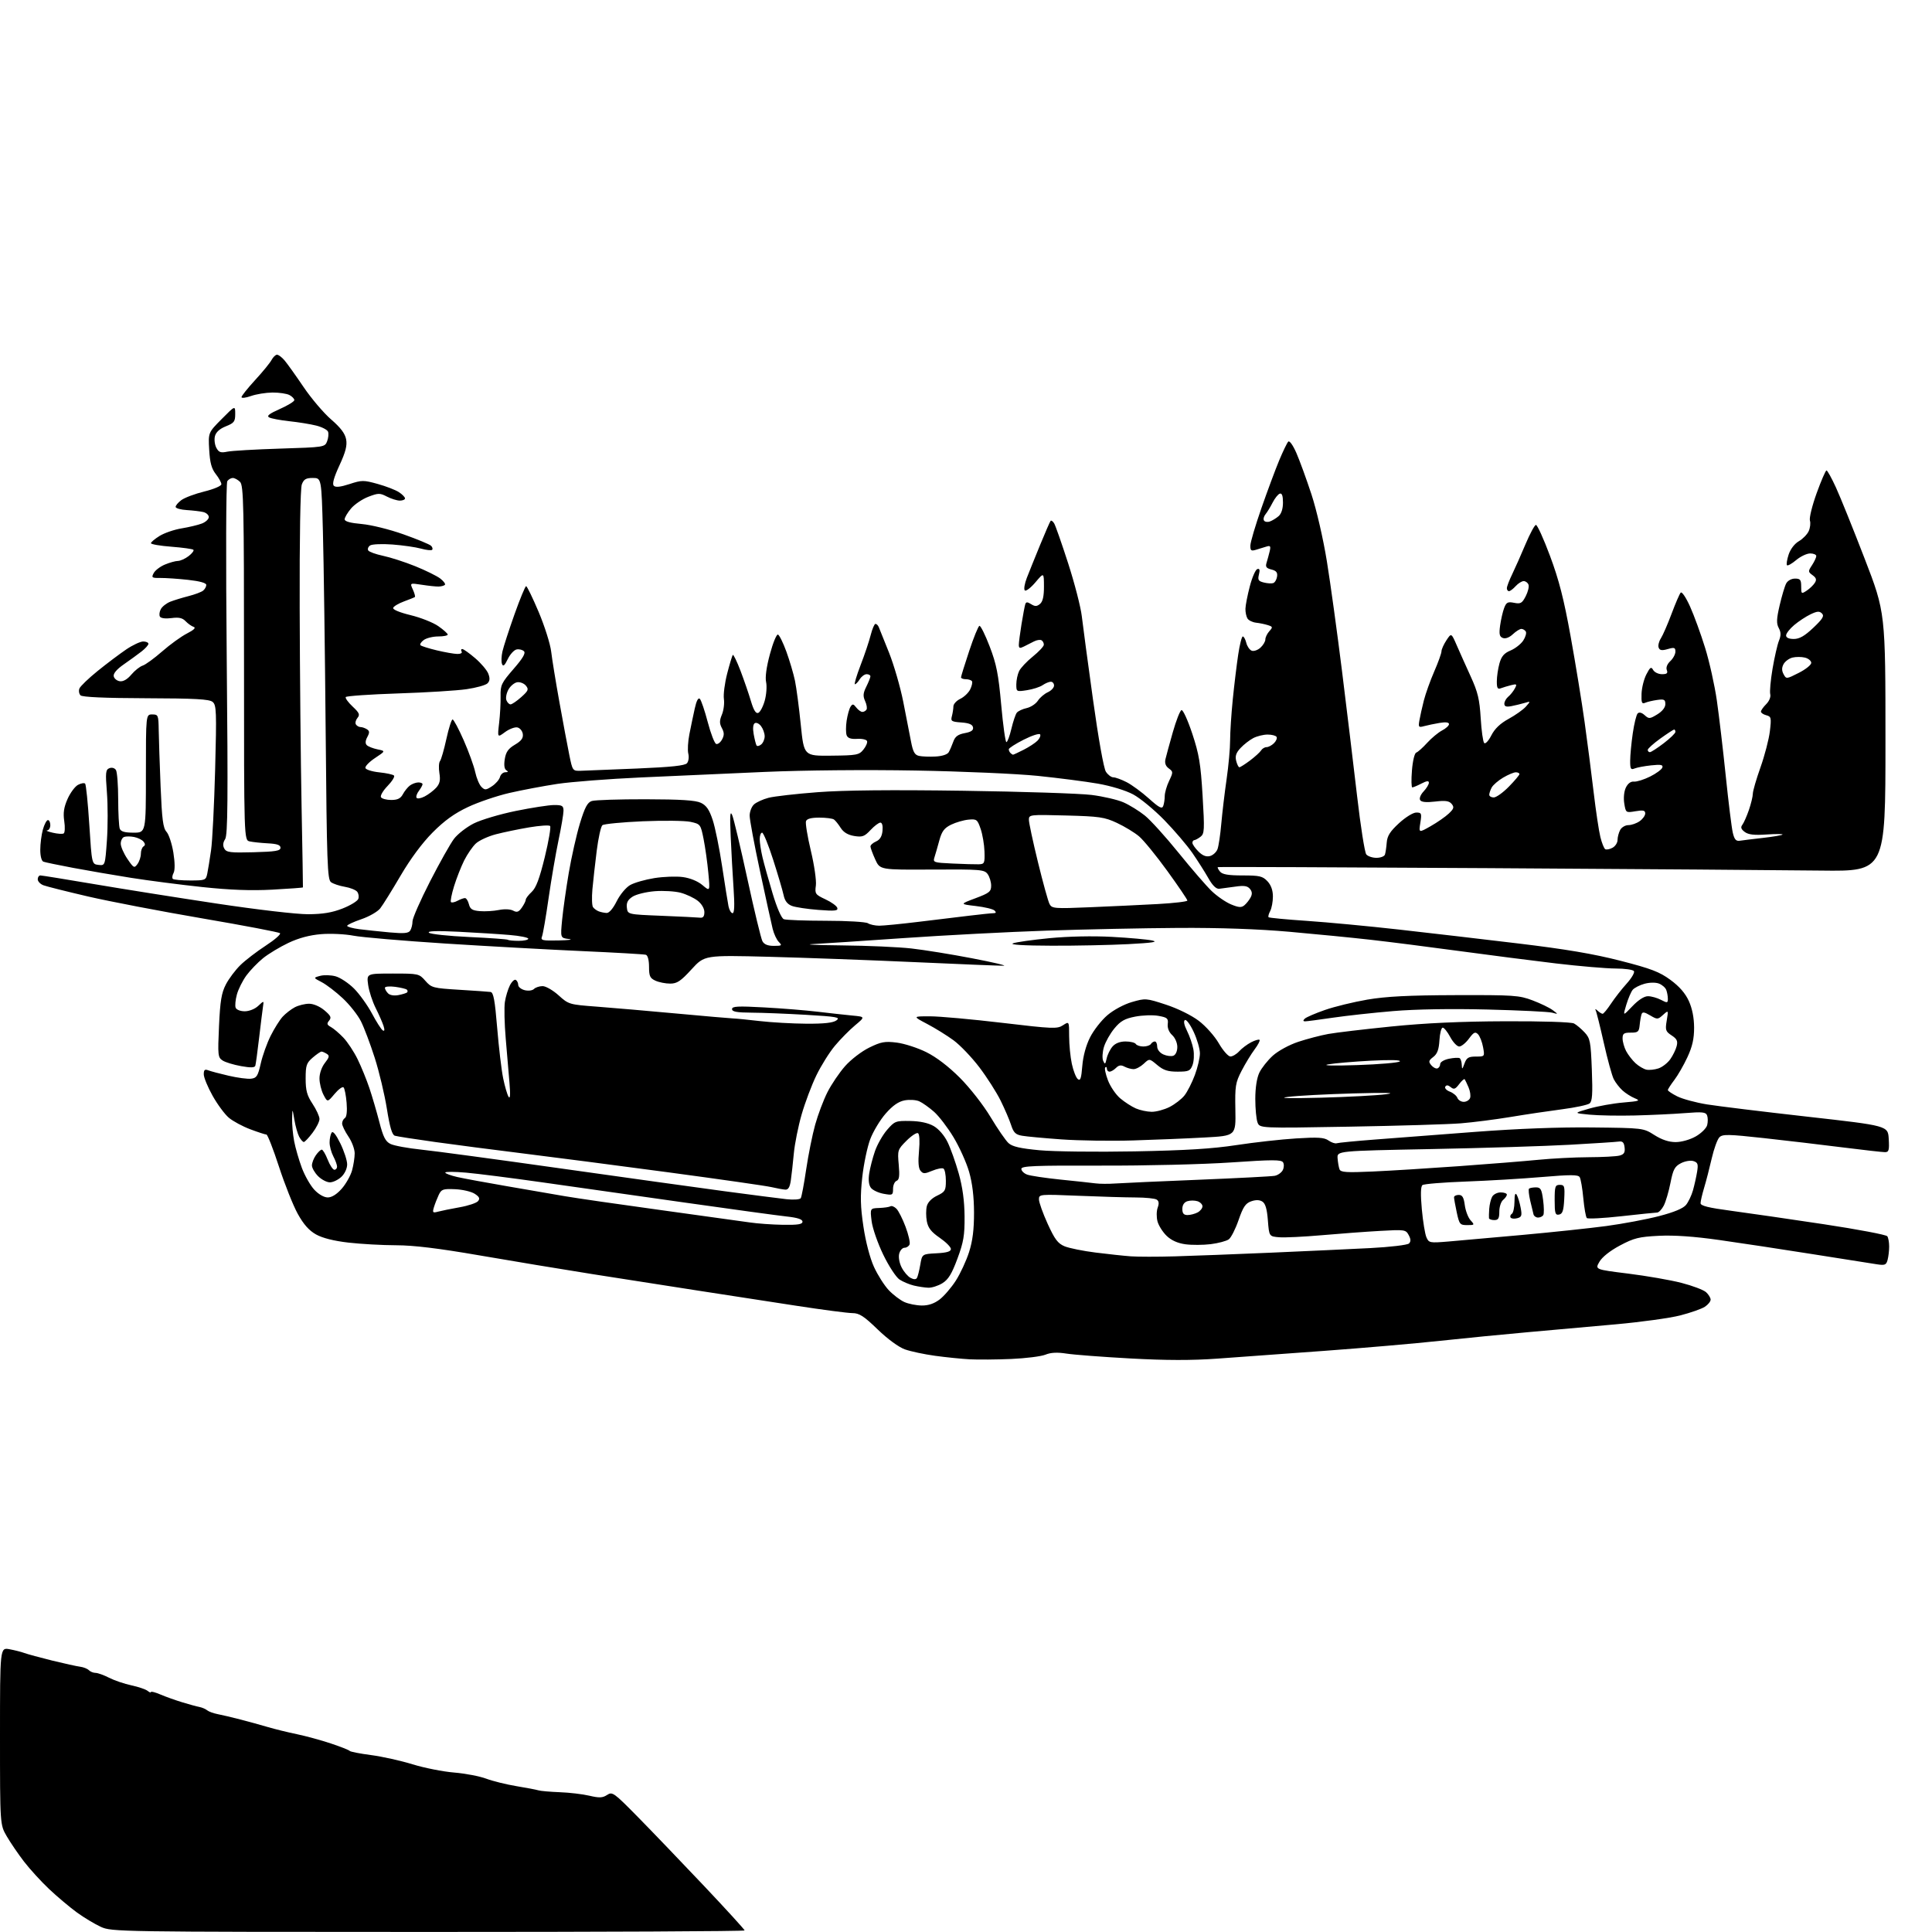 <?xml version="1.0" encoding="UTF-8" standalone="no"?>
<svg 
  version="1.1" 
  xmlns="http://www.w3.org/2000/svg" 
  xmlns:xlink="http://www.w3.org/1999/xlink" 
  xmlns:svg="http://www.w3.org/2000/svg"
  xmlns:rdf="http://www.w3.org/1999/02/22-rdf-syntax-ns#"
  xmlns:cc="http://creativecommons.org/ns#"
  xmlns:dc="http://purl.org/dc/elements/1.1/"
  viewBox="0 0 768 768"
  width="768"
  height="768"
>
<style>svg {background-color: white; }</style>"
<path stroke="none" fill="black" fill-rule="evenodd" d="M170.25,767.98C46.96,767.96 44.41,767.92 40.12,765.97C37.72,764.88 33.44,762.31 30.62,760.27C27.81,758.22 22.86,754.07 19.63,751.03C16.40,747.99 11.86,743.02 9.54,740.00C7.22,736.98 4.13,732.44 2.66,729.91C0.00,725.32 0.00,725.32 0.00,690.12C0.00,654.91 0.00,654.91 3.75,655.59C5.81,655.97 8.50,656.65 9.73,657.11C10.96,657.56 15.91,658.91 20.73,660.10C25.55,661.28 30.57,662.39 31.88,662.55C33.18,662.72 34.73,663.33 35.33,663.93C35.92,664.52 37.11,665.00 37.99,665.00C38.86,665.00 41.29,665.87 43.37,666.94C45.46,668.00 49.46,669.36 52.27,669.96C55.07,670.56 57.96,671.55 58.68,672.15C59.41,672.75 60.00,672.96 60.00,672.61C60.00,672.26 61.69,672.70 63.75,673.58C65.81,674.46 69.72,675.86 72.43,676.68C75.14,677.51 78.22,678.35 79.28,678.55C80.34,678.76 81.72,679.35 82.35,679.87C82.98,680.39 84.85,681.07 86.50,681.39C88.15,681.70 92.20,682.66 95.50,683.51C98.80,684.36 103.75,685.73 106.50,686.54C109.25,687.35 114.44,688.63 118.04,689.37C121.64,690.12 127.71,691.78 131.54,693.06C135.37,694.34 138.72,695.66 139.00,696.01C139.28,696.35 143.10,697.10 147.50,697.67C151.90,698.25 159.32,699.89 164.00,701.34C168.68,702.78 176.10,704.25 180.50,704.61C184.90,704.97 190.65,706.07 193.28,707.05C195.90,708.03 201.30,709.36 205.28,710.02C209.25,710.67 213.18,711.42 214.00,711.68C214.82,711.95 218.65,712.28 222.50,712.43C226.35,712.57 231.67,713.20 234.31,713.83C238.24,714.75 239.53,714.70 241.33,713.52C243.42,712.15 243.99,712.55 253.57,722.29C259.10,727.91 270.90,740.21 279.81,749.63C288.71,759.05 296.00,767.04 296.00,767.38C296.00,767.72 239.41,767.99 170.25,767.98zM402.00,540.21C396.23,540.46 388.80,540.52 385.50,540.35C382.20,540.17 375.99,539.54 371.70,538.95C367.41,538.36 362.03,537.22 359.75,536.41C357.28,535.54 352.91,532.35 348.90,528.48C343.39,523.15 341.60,522.00 338.85,521.98C337.01,521.98 326.95,520.66 316.50,519.05C306.05,517.45 288.50,514.75 277.50,513.04C266.50,511.34 247.60,508.39 235.50,506.48C223.40,504.56 203.15,501.21 190.50,499.02C174.34,496.23 164.52,495.03 157.50,495.01C152.00,495.00 143.47,494.52 138.55,493.96C132.74,493.29 128.22,492.16 125.64,490.72C122.84,489.15 120.69,486.73 118.35,482.50C116.53,479.20 113.17,470.76 110.89,463.75C108.61,456.74 106.36,451.00 105.91,451.00C105.45,451.00 102.58,450.07 99.52,448.92C96.47,447.78 92.63,445.71 90.98,444.33C89.34,442.95 86.42,439.00 84.50,435.56C82.57,432.12 81.00,428.29 81.00,427.05C81.00,425.30 81.40,424.94 82.75,425.46C83.71,425.83 87.37,426.81 90.89,427.62C94.40,428.44 98.41,428.97 99.81,428.80C102.02,428.54 102.52,427.75 103.65,422.77C104.36,419.62 106.13,414.67 107.58,411.77C109.03,408.87 111.18,405.44 112.36,404.15C113.54,402.87 115.72,401.18 117.20,400.40C118.69,399.63 121.24,399.00 122.87,399.00C124.62,399.00 127.13,400.08 128.95,401.61C131.51,403.77 131.84,404.49 130.83,405.71C129.82,406.92 129.96,407.39 131.55,408.26C132.62,408.85 134.85,410.75 136.50,412.48C138.15,414.21 140.70,418.07 142.16,421.06C143.62,424.05 145.72,429.20 146.83,432.50C147.94,435.80 149.72,441.88 150.79,446.00C152.33,451.99 153.22,453.75 155.23,454.74C156.62,455.43 162.15,456.44 167.52,457.00C172.90,457.56 197.82,460.92 222.90,464.47C247.98,468.01 277.27,472.09 288.00,473.53C298.73,474.96 309.80,476.39 312.61,476.70C315.46,477.01 317.99,476.83 318.32,476.29C318.65,475.76 319.62,470.61 320.47,464.84C321.33,459.07 322.93,451.09 324.04,447.10C325.15,443.11 327.34,437.29 328.92,434.17C330.50,431.05 333.65,426.39 335.93,423.81C338.24,421.19 342.49,417.93 345.53,416.44C350.25,414.13 351.74,413.86 356.48,414.45C359.49,414.83 364.78,416.54 368.23,418.25C372.20,420.22 377.09,423.95 381.56,428.43C385.55,432.42 390.87,439.23 393.76,444.04C396.58,448.74 399.80,453.42 400.93,454.43C402.44,455.80 405.62,456.53 413.23,457.24C418.88,457.77 435.88,457.97 451.00,457.69C471.25,457.31 481.93,456.66 491.50,455.19C498.65,454.10 509.33,452.90 515.24,452.54C523.93,452.00 526.38,452.15 528.10,453.36C529.27,454.18 530.74,454.67 531.36,454.46C531.99,454.25 538.80,453.58 546.50,452.99C554.20,452.40 572.20,451.02 586.50,449.93C603.09,448.67 619.87,448.03 632.87,448.18C653.24,448.40 653.24,448.40 657.65,451.20C660.60,453.07 663.40,454.00 666.09,454.00C668.41,454.00 671.78,453.05 674.08,451.75C676.26,450.51 678.31,448.49 678.63,447.25C678.95,446.02 678.94,444.29 678.60,443.41C678.09,442.06 676.76,441.92 669.75,442.48C665.21,442.84 656.24,443.26 649.82,443.42C643.39,443.58 635.29,443.43 631.82,443.09C625.50,442.48 625.50,442.48 631.78,440.68C635.24,439.69 641.31,438.60 645.28,438.27C651.74,437.72 652.22,437.54 649.84,436.57C648.38,435.97 646.19,434.58 644.99,433.49C643.78,432.40 642.21,430.38 641.50,429.00C640.79,427.63 639.00,421.11 637.53,414.53C636.05,407.94 634.59,402.09 634.27,401.53C633.96,400.96 634.31,401.06 635.05,401.75C635.79,402.44 636.70,403.00 637.07,403.00C637.43,403.00 638.94,401.18 640.41,398.95C641.89,396.73 644.68,393.14 646.63,390.99C648.57,388.84 649.88,386.61 649.52,386.04C649.17,385.47 645.87,385.00 642.19,385.00C638.51,384.99 627.85,384.08 618.50,382.98C609.15,381.87 591.83,379.64 580.00,378.04C568.17,376.43 552.42,374.43 545.00,373.59C537.58,372.75 522.95,371.31 512.50,370.39C500.11,369.30 484.81,368.77 468.50,368.86C454.75,368.94 431.12,369.43 416.00,369.94C400.88,370.45 375.23,371.79 359.00,372.92C342.77,374.05 326.57,375.12 323.00,375.29C319.43,375.47 324.73,375.70 334.79,375.81C344.85,375.91 357.22,376.46 362.29,377.03C367.36,377.60 378.25,379.36 386.50,380.95C394.75,382.53 400.38,383.86 399.00,383.89C397.62,383.93 381.88,383.29 364.00,382.48C346.12,381.67 319.93,380.71 305.78,380.34C280.06,379.68 280.06,379.68 274.88,385.34C270.59,390.03 269.14,391.00 266.40,391.00C264.58,391.00 261.95,390.48 260.55,389.84C258.38,388.85 258.00,388.02 258.00,384.31C258.00,381.69 257.50,379.78 256.75,379.54C256.06,379.32 244.70,378.67 231.50,378.08C218.30,377.49 193.78,376.14 177.00,375.07C160.22,373.99 143.80,372.59 140.50,371.95C137.20,371.31 131.42,371.03 127.66,371.34C123.09,371.71 118.77,372.87 114.66,374.81C111.27,376.42 106.74,379.15 104.59,380.88C102.45,382.61 99.46,385.71 97.95,387.76C96.45,389.82 94.74,393.22 94.17,395.32C93.59,397.43 93.37,399.79 93.67,400.57C93.98,401.38 95.55,402.00 97.29,402.00C99.06,402.00 101.34,401.09 102.64,399.86C104.92,397.73 104.92,397.73 104.55,400.11C104.35,401.43 103.66,407.00 103.01,412.50C102.37,418.00 101.69,423.01 101.50,423.63C101.25,424.44 99.65,424.49 95.83,423.80C92.90,423.28 89.60,422.28 88.50,421.57C86.62,420.36 86.53,419.52 87.06,407.89C87.52,397.85 88.04,394.71 89.80,391.31C91.00,389.00 93.61,385.54 95.59,383.61C97.57,381.68 102.10,378.21 105.65,375.90C109.20,373.59 111.74,371.37 111.30,370.96C110.86,370.55 97.00,367.91 80.50,365.09C64.00,362.27 43.54,358.34 35.02,356.37C26.51,354.39 18.53,352.39 17.27,351.91C16.02,351.44 15.00,350.36 15.00,349.52C15.00,348.69 15.47,348.00 16.05,348.00C16.63,348.00 26.19,349.55 37.30,351.43C48.41,353.32 70.32,356.80 86.00,359.16C102.21,361.60 117.95,363.44 122.50,363.42C128.33,363.39 132.03,362.77 136.16,361.15C139.27,359.93 142.09,358.21 142.42,357.34C142.76,356.46 142.55,355.16 141.96,354.45C141.37,353.74 139.15,352.86 137.03,352.51C134.92,352.15 132.46,351.33 131.58,350.68C130.14,349.63 129.92,343.20 129.46,291.00C129.18,258.82 128.68,222.94 128.36,211.25C127.78,190.00 127.78,190.00 124.36,190.00C121.62,190.00 120.76,190.50 119.98,192.57C119.39,194.12 119.05,213.57 119.13,241.82C119.20,267.49 119.54,302.90 119.88,320.50C120.22,338.10 120.46,352.61 120.42,352.75C120.37,352.89 114.90,353.29 108.27,353.65C99.78,354.10 91.49,353.80 80.35,352.61C71.63,351.68 58.88,350.03 52.00,348.94C45.12,347.85 34.78,346.06 29.00,344.98C23.22,343.89 17.94,342.79 17.25,342.53C16.52,342.26 16.00,340.29 16.01,337.78C16.01,335.43 16.48,331.81 17.05,329.75C17.63,327.69 18.52,326.00 19.05,326.00C19.57,326.00 20.00,326.90 20.00,328.00C20.00,329.10 19.44,330.05 18.75,330.10C18.06,330.16 19.06,330.57 20.98,331.02C22.89,331.47 24.84,331.60 25.32,331.30C25.80,331.01 25.90,328.80 25.54,326.41C25.05,323.16 25.39,320.92 26.85,317.61C27.93,315.17 29.79,312.65 30.99,312.00C32.19,311.36 33.47,311.13 33.84,311.50C34.20,311.86 34.95,319.21 35.50,327.83C36.50,343.50 36.50,343.50 39.14,343.81C41.78,344.11 41.78,344.11 42.50,334.07C42.89,328.54 42.89,319.97 42.50,315.02C41.87,307.06 41.99,305.94 43.50,305.36C44.49,304.98 45.57,305.29 46.09,306.10C46.57,306.87 46.98,312.08 46.98,317.67C46.99,323.26 47.27,328.55 47.61,329.42C48.05,330.56 49.57,331.00 53.11,331.00C58.00,331.00 58.00,331.00 58.00,307.50C58.00,284.00 58.00,284.00 60.50,284.00C62.89,284.00 63.00,284.27 63.09,290.25C63.14,293.69 63.48,303.77 63.84,312.65C64.38,325.76 64.82,329.14 66.19,330.66C67.12,331.68 68.34,335.39 68.91,338.89C69.55,342.87 69.58,345.91 69.00,347.00C68.49,347.95 68.35,349.02 68.70,349.37C69.05,349.72 72.15,350.00 75.59,350.00C81.61,350.00 81.86,349.90 82.40,347.25C82.71,345.74 83.39,341.57 83.90,338.00C84.42,334.43 85.14,320.00 85.52,305.95C86.13,282.80 86.04,280.27 84.52,279.02C83.21,277.93 77.62,277.62 57.97,277.56C41.69,277.51 32.71,277.11 32.01,276.41C31.42,275.82 31.22,274.60 31.56,273.71C31.90,272.81 35.18,269.66 38.84,266.70C42.50,263.74 47.61,259.90 50.18,258.16C52.75,256.42 55.79,255.00 56.93,255.00C58.07,255.00 59.00,255.42 59.00,255.92C59.00,256.43 57.76,257.81 56.25,258.98C54.74,260.16 51.56,262.46 49.19,264.11C46.45,266.01 44.99,267.72 45.20,268.80C45.37,269.74 46.47,270.64 47.63,270.80C48.98,271.00 50.62,270.05 52.20,268.17C53.56,266.56 55.59,264.95 56.71,264.59C57.83,264.24 61.32,261.70 64.46,258.95C67.60,256.20 72.04,252.99 74.33,251.82C77.07,250.42 77.98,249.52 77.00,249.21C76.17,248.94 74.73,247.93 73.79,246.95C72.52,245.62 71.11,245.31 68.17,245.70C65.86,246.01 63.98,245.78 63.58,245.13C63.21,244.53 63.36,243.19 63.92,242.16C64.47,241.12 66.18,239.78 67.71,239.18C69.25,238.58 72.53,237.58 75.00,236.95C77.47,236.32 80.06,235.34 80.75,234.78C81.44,234.22 82.00,233.20 82.00,232.52C82.00,231.73 79.40,231.01 74.75,230.50C70.76,230.06 65.82,229.73 63.77,229.75C60.35,229.79 60.13,229.63 61.10,227.81C61.68,226.72 63.69,225.19 65.55,224.42C67.41,223.64 69.74,222.99 70.72,222.98C71.70,222.97 73.62,222.10 74.99,221.05C76.35,220.00 77.21,218.87 76.88,218.55C76.56,218.22 72.63,217.68 68.15,217.33C63.67,216.99 60.00,216.36 60.00,215.93C60.00,215.51 61.55,214.21 63.44,213.04C65.33,211.87 69.26,210.52 72.19,210.04C75.11,209.56 78.74,208.69 80.25,208.11C81.76,207.53 83.00,206.37 83.00,205.54C83.00,204.72 81.99,203.81 80.75,203.53C79.51,203.25 76.58,202.91 74.23,202.76C71.89,202.62 69.90,202.07 69.82,201.54C69.75,201.01 70.77,199.78 72.09,198.80C73.42,197.82 77.54,196.28 81.25,195.37C85.00,194.45 88.00,193.17 88.00,192.49C88.00,191.82 87.00,189.99 85.77,188.44C84.09,186.30 83.45,183.92 83.16,178.79C82.77,171.97 82.77,171.97 88.14,166.56C93.50,161.15 93.50,161.15 93.50,164.57C93.50,167.58 93.06,168.16 89.77,169.47C87.33,170.45 85.84,171.80 85.44,173.39C85.10,174.72 85.36,176.80 86.00,178.01C86.97,179.82 87.73,180.09 90.34,179.55C92.08,179.18 101.52,178.64 111.32,178.33C128.93,177.78 129.15,177.75 130.04,175.40C130.54,174.09 130.70,172.38 130.40,171.61C130.11,170.84 127.98,169.74 125.68,169.17C123.38,168.59 118.58,167.82 115.00,167.44C111.42,167.05 107.83,166.38 107.00,165.93C105.90,165.34 107.02,164.45 111.25,162.58C114.41,161.17 117.00,159.59 117.00,159.05C117.00,158.51 116.13,157.60 115.07,157.04C114.00,156.47 110.96,156.02 108.32,156.04C105.67,156.07 101.81,156.69 99.75,157.43C97.69,158.16 96.00,158.36 96.00,157.87C96.00,157.38 98.43,154.34 101.40,151.10C104.38,147.87 107.32,144.27 107.94,143.11C108.56,141.95 109.54,141.00 110.12,141.00C110.70,141.00 112.05,142.01 113.10,143.25C114.16,144.49 117.55,149.24 120.64,153.80C123.73,158.37 128.67,164.19 131.62,166.73C135.39,169.99 137.16,172.33 137.59,174.63C138.05,177.10 137.41,179.63 134.94,184.98C132.70,189.84 131.99,192.39 132.70,193.10C133.41,193.81 135.37,193.59 138.95,192.42C143.83,190.82 144.54,190.82 150.15,192.38C153.45,193.30 157.24,194.76 158.57,195.64C159.91,196.51 161.00,197.63 161.00,198.12C161.00,198.60 160.08,199.00 158.95,199.00C157.82,199.00 155.52,198.28 153.83,197.41C151.01,195.95 150.40,195.96 146.41,197.48C144.01,198.40 140.92,200.50 139.53,202.15C138.14,203.80 137.00,205.73 137.00,206.43C137.00,207.28 139.25,207.91 143.75,208.30C147.54,208.63 154.85,210.44 160.42,212.42C165.88,214.36 170.80,216.40 171.36,216.96C171.91,217.51 172.10,218.23 171.78,218.56C171.45,218.88 169.46,218.67 167.34,218.08C165.23,217.49 160.12,216.76 156.00,216.45C151.88,216.14 147.88,216.31 147.12,216.83C146.36,217.35 146.03,218.24 146.38,218.81C146.73,219.37 149.38,220.33 152.26,220.94C155.14,221.54 160.88,223.39 165.00,225.05C169.12,226.71 173.62,228.92 174.99,229.96C176.35,231.01 177.19,232.14 176.85,232.49C176.51,232.83 175.39,233.13 174.36,233.16C173.34,233.19 170.34,232.87 167.71,232.46C162.91,231.72 162.91,231.72 164.12,234.36C164.78,235.82 165.14,237.15 164.91,237.33C164.69,237.50 162.74,238.29 160.58,239.08C158.42,239.88 156.49,241.03 156.29,241.64C156.06,242.31 158.88,243.48 163.21,244.53C167.22,245.50 172.18,247.46 174.23,248.90C176.28,250.33 177.97,251.84 177.98,252.25C177.99,252.66 176.29,253.00 174.19,253.00C172.10,253.00 169.51,253.64 168.44,254.42C167.38,255.20 166.80,256.13 167.15,256.49C167.51,256.84 170.43,257.76 173.65,258.53C176.87,259.30 180.54,259.94 181.81,259.96C183.10,259.98 183.85,259.56 183.50,259.00C183.16,258.45 183.28,258.00 183.76,258.00C184.24,258.00 186.56,259.64 188.90,261.65C191.24,263.65 193.59,266.43 194.12,267.82C194.81,269.64 194.72,270.71 193.79,271.64C193.07,272.36 189.34,273.40 185.49,273.96C181.65,274.53 169.37,275.29 158.21,275.65C147.05,276.02 137.71,276.67 137.44,277.09C137.18,277.52 138.41,279.21 140.17,280.86C142.85,283.37 143.16,284.10 142.10,285.38C141.40,286.22 141.12,287.38 141.47,287.96C141.83,288.53 142.65,289.01 143.31,289.02C143.96,289.02 145.11,289.42 145.85,289.89C146.93,290.57 146.97,291.20 146.01,292.98C145.21,294.47 145.15,295.55 145.81,296.21C146.36,296.76 148.27,297.51 150.05,297.88C153.29,298.54 153.29,298.54 149.08,301.33C146.77,302.86 145.05,304.65 145.26,305.31C145.48,305.96 147.96,306.73 150.77,307.02C153.58,307.31 156.21,307.88 156.62,308.29C157.03,308.70 155.88,310.56 154.07,312.43C152.26,314.30 151.08,316.32 151.45,316.91C151.82,317.51 153.65,318.00 155.52,318.00C158.03,318.00 159.24,317.41 160.13,315.75C160.79,314.51 162.04,312.95 162.91,312.28C163.79,311.61 165.29,311.05 166.25,311.03C167.21,311.01 167.99,311.34 167.97,311.75C167.95,312.16 167.29,313.35 166.50,314.40C165.71,315.44 165.30,316.68 165.59,317.14C165.88,317.61 167.33,317.37 168.81,316.60C170.29,315.83 172.35,314.27 173.39,313.13C174.82,311.54 175.13,310.16 174.67,307.34C174.34,305.30 174.44,303.15 174.90,302.56C175.37,301.98 176.51,298.01 177.44,293.75C178.37,289.49 179.48,286.00 179.91,286.00C180.34,286.00 182.32,289.71 184.32,294.25C186.32,298.79 188.38,304.48 188.90,306.89C189.42,309.30 190.53,311.96 191.37,312.79C192.72,314.15 193.17,314.12 195.56,312.55C197.03,311.59 198.46,309.94 198.74,308.90C199.01,307.85 199.97,306.99 200.87,306.98C202.03,306.97 202.15,306.74 201.28,306.19C200.48,305.69 200.27,304.13 200.66,301.73C201.11,298.91 202.06,297.57 204.70,296.02C207.25,294.51 208.06,293.41 207.82,291.75C207.64,290.53 206.66,289.36 205.63,289.16C204.60,288.97 202.40,289.81 200.74,291.03C197.73,293.26 197.73,293.26 198.41,287.38C198.79,284.15 199.05,279.35 198.99,276.73C198.90,272.35 199.33,271.47 204.12,265.95C207.82,261.70 209.04,259.64 208.28,258.88C207.69,258.29 206.38,257.97 205.36,258.17C204.34,258.37 202.76,260.10 201.84,262.01C200.61,264.58 200.01,265.09 199.56,263.96C199.22,263.11 199.30,260.86 199.73,258.96C200.16,257.06 202.31,250.44 204.50,244.26C206.70,238.07 208.79,233.01 209.14,233.01C209.49,233.00 211.73,237.61 214.12,243.25C216.50,248.89 218.74,255.97 219.10,259.00C219.45,262.02 220.92,271.03 222.36,279.02C223.79,287.00 225.56,296.45 226.29,300.02C227.61,306.50 227.61,306.50 231.06,306.39C232.95,306.33 242.94,305.93 253.25,305.50C266.92,304.92 272.30,304.35 273.11,303.37C273.72,302.63 273.95,300.92 273.61,299.58C273.27,298.23 273.47,294.74 274.05,291.81C274.62,288.89 275.58,284.33 276.17,281.67C276.85,278.57 277.58,277.18 278.20,277.80C278.73,278.33 280.14,282.49 281.34,287.05C282.54,291.61 284.05,295.52 284.69,295.73C285.34,295.95 286.39,295.14 287.03,293.94C287.94,292.25 287.92,291.22 286.96,289.43C285.97,287.57 285.97,286.49 286.97,284.06C287.67,282.39 288.02,279.59 287.76,277.83C287.50,276.07 288.09,271.53 289.07,267.73C290.05,263.93 291.06,260.61 291.31,260.35C291.57,260.10 292.95,262.95 294.38,266.69C295.80,270.44 297.66,275.84 298.51,278.71C299.58,282.32 300.47,283.76 301.41,283.39C302.16,283.11 303.32,280.92 303.99,278.54C304.66,276.15 304.90,272.83 304.54,271.16C304.11,269.24 304.67,265.15 306.06,260.02C307.26,255.56 308.69,252.06 309.25,252.25C309.80,252.43 311.31,255.49 312.60,259.04C313.89,262.59 315.42,267.78 316.01,270.58C316.59,273.37 317.63,281.24 318.32,288.08C319.58,300.50 319.58,300.50 330.46,300.39C340.54,300.29 341.49,300.12 343.21,297.99C344.23,296.73 344.89,295.20 344.67,294.60C344.46,293.99 342.68,293.59 340.73,293.71C338.24,293.86 337.00,293.43 336.56,292.29C336.21,291.39 336.21,288.78 336.55,286.49C336.90,284.20 337.60,281.69 338.11,280.92C338.89,279.73 339.25,279.78 340.38,281.25C341.12,282.21 342.21,283.00 342.80,283.00C343.40,283.00 344.14,282.58 344.45,282.07C344.77,281.57 344.52,280.03 343.89,278.67C342.99,276.69 343.09,275.52 344.38,272.94C345.27,271.15 346.00,269.31 346.00,268.85C346.00,268.38 345.33,268.00 344.51,268.00C343.69,268.00 342.45,268.90 341.77,270.00C341.08,271.10 340.22,272.00 339.85,272.00C339.48,272.00 340.49,268.59 342.09,264.42C343.70,260.26 345.51,254.86 346.12,252.42C346.74,249.99 347.59,248.00 348.01,248.00C348.44,248.00 349.02,248.56 349.31,249.25C349.60,249.94 351.45,254.54 353.42,259.48C355.38,264.42 357.92,273.20 359.06,278.98C360.20,284.77 361.58,291.86 362.14,294.75C362.93,298.90 363.60,300.10 365.32,300.48C366.52,300.75 369.48,300.86 371.89,300.73C374.55,300.59 376.62,299.91 377.14,299.00C377.61,298.18 378.43,296.29 378.96,294.80C379.67,292.78 380.81,291.94 383.50,291.43C386.09,290.95 387.01,290.30 386.79,289.13C386.57,287.98 385.20,287.41 382.14,287.19C378.22,286.91 377.86,286.66 378.39,284.69C378.71,283.48 378.98,281.74 378.99,280.80C378.99,279.87 380.22,278.52 381.72,277.80C383.22,277.09 384.99,275.40 385.66,274.06C386.33,272.71 386.65,271.25 386.38,270.81C386.11,270.36 385.01,270.00 383.94,270.00C382.87,270.00 382.01,269.66 382.02,269.25C382.03,268.84 383.49,264.13 385.27,258.78C387.04,253.43 388.87,248.93 389.33,248.78C389.79,248.63 391.63,252.32 393.42,257.00C396.12,264.05 396.90,268.02 398.00,280.25C398.73,288.36 399.66,295.00 400.06,295.00C400.47,295.00 401.35,292.64 402.03,289.75C402.71,286.86 403.68,283.97 404.20,283.31C404.72,282.66 406.47,281.84 408.10,281.48C409.73,281.12 411.73,279.81 412.55,278.57C413.36,277.32 415.15,275.80 416.51,275.18C417.88,274.55 419.00,273.36 419.00,272.52C419.00,271.68 418.43,271.00 417.72,271.00C417.02,271.00 415.56,271.61 414.47,272.35C413.39,273.10 410.59,274.00 408.25,274.36C404.06,275.01 404.00,274.98 404.00,272.06C404.00,270.43 404.49,268.06 405.10,266.80C405.70,265.53 408.15,262.93 410.54,261.00C412.93,259.07 414.91,256.96 414.94,256.31C414.97,255.65 414.57,254.85 414.04,254.53C413.51,254.20 412.16,254.40 411.04,254.97C409.92,255.53 408.10,256.45 407.00,257.01C405.39,257.82 405.00,257.69 405.00,256.34C405.00,255.42 405.48,251.70 406.07,248.08C406.66,244.46 407.33,240.93 407.55,240.23C407.87,239.22 408.36,239.21 409.90,240.17C411.43,241.13 412.17,241.11 413.42,240.07C414.52,239.15 415.00,237.05 414.99,233.13C414.97,227.50 414.97,227.50 411.58,231.50C409.71,233.70 407.82,235.14 407.37,234.69C406.92,234.25 407.29,232.00 408.19,229.69C409.08,227.39 411.48,221.45 413.51,216.50C415.54,211.55 417.40,207.29 417.65,207.03C417.90,206.77 418.52,207.22 419.03,208.03C419.54,208.84 422.05,216.00 424.61,223.94C427.18,231.88 429.61,241.33 430.03,244.94C430.45,248.55 432.44,263.43 434.47,278.00C436.62,293.49 438.75,305.44 439.60,306.75C440.39,307.99 441.73,309.00 442.56,309.00C443.40,309.00 445.77,309.86 447.84,310.92C449.91,311.98 453.90,314.90 456.70,317.42C460.76,321.07 461.91,321.67 462.39,320.42C462.73,319.55 463.00,317.76 463.00,316.45C463.00,315.14 463.78,312.43 464.73,310.44C466.39,306.96 466.38,306.75 464.60,305.45C463.36,304.55 462.93,303.33 463.28,301.80C463.58,300.53 464.89,295.70 466.21,291.07C467.53,286.43 469.08,282.47 469.66,282.28C470.25,282.08 472.17,286.29 473.94,291.62C476.66,299.84 477.29,303.61 478.05,316.32C478.87,329.98 478.79,331.43 477.22,332.63C476.28,333.35 475.16,333.95 474.75,333.97C474.34,333.99 474.00,334.47 474.00,335.05C474.00,335.62 475.08,337.17 476.39,338.48C478.03,340.12 479.46,340.69 480.97,340.30C482.17,339.98 483.52,338.76 483.97,337.57C484.42,336.39 485.10,331.84 485.48,327.46C485.87,323.08 486.81,315.12 487.59,309.76C488.37,304.40 489.00,297.42 488.99,294.26C488.99,291.09 489.47,283.77 490.05,278.00C490.63,272.23 491.60,264.24 492.20,260.25C492.79,256.26 493.62,253.00 494.03,253.00C494.45,253.00 495.07,254.14 495.42,255.54C495.77,256.94 496.74,258.35 497.57,258.66C498.40,258.98 499.96,258.44 501.04,257.47C502.12,256.49 503.00,255.01 503.00,254.17C503.00,253.34 503.71,251.88 504.57,250.92C506.02,249.32 505.97,249.12 503.97,248.49C502.78,248.11 500.67,247.68 499.29,247.53C497.90,247.37 496.38,246.63 495.90,245.88C495.42,245.12 495.05,243.38 495.08,242.00C495.11,240.62 495.89,236.61 496.82,233.07C497.74,229.53 499.08,226.45 499.79,226.22C500.73,225.92 500.91,226.52 500.45,228.36C499.91,230.51 500.21,231.01 502.36,231.55C503.76,231.91 505.45,232.02 506.12,231.79C506.78,231.57 507.47,230.41 507.65,229.21C507.90,227.57 507.35,226.87 505.41,226.39C503.34,225.87 502.96,225.33 503.50,223.62C503.86,222.45 504.42,220.42 504.73,219.10C505.20,217.08 504.98,216.79 503.40,217.28C502.35,217.60 500.49,218.18 499.25,218.55C497.35,219.13 497.01,218.86 497.04,216.87C497.05,215.56 499.03,208.88 501.43,202.00C503.83,195.12 507.01,186.57 508.50,183.00C509.99,179.43 511.61,176.08 512.08,175.57C512.59,175.03 513.94,176.89 515.33,180.07C516.64,183.06 519.33,190.45 521.32,196.50C523.38,202.79 526.01,214.21 527.46,223.17C528.86,231.79 531.55,251.37 533.46,266.67C535.36,281.98 538.06,304.35 539.46,316.39C540.85,328.43 542.50,338.90 543.12,339.64C543.74,340.39 545.55,341.00 547.15,341.00C548.75,341.00 550.27,340.44 550.52,339.75C550.77,339.06 551.09,336.92 551.24,335.00C551.44,332.29 552.55,330.53 556.11,327.25C558.71,324.86 561.71,323.00 562.99,323.00C565.08,323.00 565.20,323.32 564.61,327.05C563.96,331.11 563.96,331.11 568.73,328.40C571.35,326.91 574.59,324.66 575.92,323.40C577.95,321.48 578.13,320.86 577.05,319.56C576.05,318.36 574.59,318.15 570.52,318.63C566.93,319.05 565.03,318.86 564.53,318.05C564.11,317.37 564.70,315.88 565.90,314.61C567.05,313.38 568.00,311.83 568.00,311.16C568.00,310.28 567.19,310.37 565.05,311.47C563.43,312.31 561.79,313.00 561.41,313.00C561.04,313.00 560.97,309.98 561.27,306.28C561.57,302.48 562.31,299.40 562.98,299.17C563.62,298.96 565.58,297.21 567.32,295.29C569.07,293.37 571.74,291.16 573.25,290.37C574.76,289.59 576.00,288.45 576.00,287.85C576.00,287.13 574.69,286.96 572.25,287.37C570.19,287.72 567.43,288.29 566.11,288.65C563.93,289.25 563.77,289.06 564.23,286.40C564.50,284.81 565.29,281.25 565.99,278.50C566.69,275.75 568.55,270.54 570.13,266.92C571.71,263.30 573.00,259.70 573.01,258.92C573.01,258.14 573.89,256.17 574.97,254.53C576.92,251.57 576.92,251.57 579.08,256.53C580.27,259.27 582.78,264.86 584.65,268.96C587.46,275.11 588.15,278.00 588.60,285.46C588.90,290.43 589.52,294.89 589.99,295.37C590.46,295.85 591.72,294.51 592.83,292.32C594.20,289.65 596.38,287.57 599.72,285.75C602.41,284.28 605.49,282.10 606.56,280.89C608.50,278.69 608.50,278.69 606.00,279.44C604.62,279.85 602.26,280.42 600.75,280.71C598.75,281.09 598.00,280.82 598.00,279.74C598.00,278.92 598.70,277.66 599.55,276.95C600.41,276.25 601.58,274.78 602.16,273.70C603.11,271.93 602.96,271.79 600.70,272.36C599.32,272.71 597.47,273.27 596.59,273.60C595.33,274.09 595.00,273.52 595.01,270.86C595.01,269.01 595.48,265.81 596.05,263.74C596.85,260.88 597.90,259.65 600.47,258.58C602.33,257.80 604.59,256.02 605.51,254.63C606.42,253.23 606.88,251.62 606.53,251.04C606.17,250.47 605.38,250.00 604.76,250.00C604.14,250.00 602.61,250.96 601.37,252.13C599.97,253.44 598.45,254.00 597.42,253.61C596.06,253.09 595.85,252.12 596.32,248.66C596.65,246.30 597.37,243.16 597.92,241.70C598.79,239.42 599.36,239.12 601.89,239.63C604.46,240.14 605.05,239.81 606.49,237.02C607.40,235.26 607.90,233.19 607.60,232.41C607.31,231.63 606.44,231.00 605.69,231.00C604.93,231.00 603.50,231.90 602.50,233.00C601.50,234.10 600.31,235.00 599.85,235.00C599.38,235.00 599.00,234.47 599.00,233.82C599.00,233.16 599.96,230.64 601.14,228.22C602.31,225.79 604.69,220.43 606.42,216.31C608.16,212.19 610.01,208.75 610.54,208.66C611.07,208.57 613.60,214.12 616.16,221.00C619.72,230.53 621.67,238.14 624.35,253.00C626.29,263.73 628.79,279.02 629.90,287.00C631.01,294.98 632.64,307.57 633.51,315.00C634.39,322.43 635.59,330.42 636.18,332.77C636.76,335.11 637.63,337.27 638.10,337.56C638.57,337.85 639.87,337.61 640.98,337.01C642.09,336.42 643.00,335.02 643.00,333.90C643.00,332.78 643.47,331.00 644.04,329.93C644.60,328.87 646.08,328.00 647.31,328.00C648.55,328.00 650.56,327.30 651.78,326.44C653.00,325.59 654.00,324.20 654.00,323.36C654.00,322.13 653.22,321.96 650.14,322.48C646.31,323.12 646.28,323.11 645.67,319.38C645.32,317.18 645.58,314.58 646.31,313.07C647.10,311.44 648.28,310.57 649.53,310.70C650.61,310.81 653.49,309.91 655.93,308.70C658.36,307.49 660.56,305.87 660.81,305.11C661.17,304.01 660.25,303.83 656.38,304.24C653.70,304.52 650.71,305.09 649.75,305.49C648.26,306.11 648.00,305.64 648.02,302.36C648.03,300.24 648.49,295.36 649.05,291.52C649.60,287.68 650.48,284.12 651.00,283.60C651.60,283.00 652.62,283.25 653.77,284.29C655.46,285.82 655.81,285.80 658.79,283.98C660.78,282.77 662.00,281.22 662.00,279.91C662.00,278.08 661.54,277.85 658.75,278.24C656.96,278.49 654.80,279.00 653.94,279.38C652.66,279.94 652.41,279.31 652.54,275.78C652.62,273.43 653.48,269.96 654.46,268.08C655.96,265.17 656.37,264.91 657.16,266.33C657.68,267.25 659.25,268.00 660.66,268.00C662.62,268.00 663.07,267.62 662.58,266.35C662.19,265.34 662.74,263.96 663.97,262.81C665.09,261.77 666.00,260.07 666.00,259.03C666.00,257.40 665.58,257.26 662.95,258.02C660.61,258.69 659.76,258.55 659.34,257.44C659.03,256.64 659.43,254.98 660.23,253.74C661.02,252.51 662.93,248.12 664.47,244.00C666.01,239.88 667.64,236.09 668.10,235.58C668.57,235.07 670.20,237.49 671.84,241.14C673.44,244.70 676.13,252.09 677.82,257.56C679.52,263.03 681.61,272.45 682.48,278.50C683.35,284.55 684.94,298.05 686.02,308.50C687.10,318.95 688.35,329.07 688.81,331.00C689.44,333.68 690.08,334.43 691.56,334.21C692.63,334.04 696.78,333.54 700.79,333.08C704.80,332.63 708.30,332.03 708.57,331.76C708.85,331.49 706.02,331.47 702.29,331.72C697.28,332.06 694.99,331.79 693.54,330.70C692.09,329.61 691.85,328.86 692.62,327.86C693.19,327.11 694.35,324.48 695.21,322.00C696.06,319.52 696.77,316.60 696.78,315.50C696.79,314.40 698.17,309.68 699.83,305.00C701.49,300.32 703.17,293.88 703.55,290.69C704.19,285.31 704.09,284.84 702.12,284.32C700.96,284.02 700.00,283.37 700.00,282.88C700.00,282.40 700.94,281.06 702.09,279.91C703.30,278.70 703.98,277.03 703.70,275.96C703.43,274.93 703.85,270.36 704.62,265.80C705.40,261.23 706.54,256.24 707.16,254.70C708.01,252.59 707.99,251.35 707.08,249.64C706.11,247.84 706.18,246.03 707.44,240.62C708.30,236.91 709.47,232.99 710.04,231.93C710.63,230.82 712.12,230.00 713.54,230.00C715.63,230.00 716.00,230.47 716.00,233.12C716.00,236.11 716.09,236.18 718.19,234.79C719.40,233.99 720.85,232.59 721.42,231.69C722.21,230.44 722.00,229.72 720.53,228.65C718.71,227.31 718.69,227.12 720.31,224.66C721.24,223.23 722.00,221.60 722.00,221.04C722.00,220.47 720.91,220.00 719.58,220.00C718.24,220.00 715.75,221.18 714.03,222.62C712.32,224.07 710.66,225.00 710.36,224.69C710.05,224.38 710.35,222.48 711.01,220.45C711.74,218.26 713.38,216.12 715.06,215.15C716.62,214.25 718.38,212.45 718.98,211.15C719.57,209.84 719.80,207.94 719.47,206.92C719.15,205.90 720.36,201.00 722.15,196.03C723.95,191.06 725.71,187.00 726.06,187.00C726.42,187.00 728.10,190.04 729.80,193.75C731.51,197.46 736.64,210.18 741.20,222.00C749.50,243.50 749.50,243.50 749.50,294.94C749.50,346.38 749.50,346.38 724.00,346.07C709.98,345.89 650.35,345.46 591.50,345.10C532.65,344.74 484.32,344.56 484.11,344.70C483.89,344.84 484.28,345.64 484.98,346.48C485.91,347.60 488.27,348.00 493.95,348.00C500.71,348.00 501.92,348.28 503.83,350.31C505.26,351.84 506.00,353.90 506.00,356.38C506.00,358.44 505.51,361.04 504.92,362.15C504.32,363.26 504.04,364.37 504.28,364.62C504.53,364.86 511.43,365.52 519.62,366.07C527.80,366.63 544.17,368.17 556.00,369.50C567.83,370.83 589.20,373.32 603.50,375.04C622.36,377.30 633.52,379.19 644.15,381.92C656.35,385.05 659.67,386.32 664.04,389.53C667.58,392.13 669.95,394.85 671.35,397.94C672.69,400.91 673.42,404.60 673.43,408.50C673.44,412.91 672.74,416.02 670.78,420.24C669.32,423.39 666.97,427.48 665.56,429.33C664.15,431.18 663.00,432.97 663.00,433.32C663.00,433.67 664.69,434.80 666.75,435.83C668.81,436.86 674.10,438.29 678.50,439.01C682.90,439.72 700.90,441.92 718.50,443.90C750.50,447.50 750.50,447.50 750.80,452.75C751.06,457.25 750.85,458.00 749.30,458.00C748.31,458.00 740.75,457.15 732.50,456.11C724.25,455.06 710.17,453.41 701.22,452.42C686.99,450.86 684.75,450.82 683.49,452.09C682.69,452.88 681.31,456.68 680.43,460.52C679.55,464.36 678.19,469.61 677.41,472.19C676.64,474.77 676.00,477.51 676.00,478.28C676.00,479.33 679.15,480.11 688.25,481.32C694.99,482.22 711.52,484.62 725.00,486.65C738.48,488.69 749.83,490.84 750.23,491.43C750.64,492.02 750.97,493.85 750.97,495.50C750.97,497.15 750.69,499.54 750.35,500.82C749.81,502.84 749.28,503.06 746.12,502.58C744.13,502.28 732.60,500.46 720.50,498.54C708.40,496.62 691.75,494.09 683.50,492.93C673.42,491.50 665.52,490.95 659.43,491.25C651.51,491.65 649.54,492.13 643.96,495.10C640.02,497.20 636.89,499.68 635.80,501.57C634.02,504.64 634.02,504.64 647.26,506.28C654.54,507.19 664.07,508.84 668.43,509.97C672.78,511.09 677.17,512.75 678.18,513.66C679.18,514.57 680.00,515.90 680.00,516.63C680.00,517.36 678.96,518.64 677.69,519.47C676.41,520.30 672.01,521.85 667.91,522.90C663.80,523.95 652.35,525.53 642.47,526.42C632.59,527.31 616.85,528.72 607.50,529.55C598.15,530.38 582.40,531.93 572.50,532.99C562.60,534.06 541.90,535.85 526.50,536.98C511.10,538.11 491.98,539.50 484.00,540.07C473.74,540.81 463.60,540.79 449.33,540.01C438.23,539.40 426.79,538.53 423.91,538.07C420.26,537.50 417.72,537.63 415.58,538.50C413.89,539.19 407.77,539.96 402.00,540.21zM366.41,518.96C369.05,518.99 371.34,518.21 373.52,516.56C375.28,515.21 378.18,511.84 379.97,509.05C381.75,506.27 384.11,501.18 385.21,497.75C386.64,493.28 387.20,488.79 387.19,482.00C387.17,475.65 386.52,470.28 385.23,465.81C384.17,462.13 381.38,455.95 379.04,452.07C376.70,448.19 373.20,443.62 371.27,441.93C369.33,440.23 366.72,438.37 365.45,437.80C364.19,437.22 361.57,437.05 359.63,437.41C357.17,437.87 354.90,439.44 352.09,442.64C349.88,445.15 347.11,449.75 345.93,452.85C344.76,455.96 343.33,462.77 342.76,468.00C341.93,475.56 342.02,479.56 343.23,487.62C344.13,493.67 345.82,500.11 347.42,503.62C348.90,506.86 351.55,511.02 353.30,512.87C355.06,514.72 357.85,516.84 359.50,517.58C361.15,518.32 364.26,518.94 366.41,518.96zM369.00,511.89C367.62,511.84 365.05,511.45 363.28,511.03C361.50,510.61 358.94,509.53 357.58,508.64C356.22,507.75 353.31,503.31 351.11,498.76C348.91,494.22 346.82,488.21 346.48,485.41C345.86,480.33 345.86,480.33 349.48,480.19C351.47,480.12 353.49,479.82 353.97,479.52C354.45,479.22 355.52,479.66 356.35,480.49C357.18,481.32 358.81,484.55 359.97,487.66C361.14,490.77 361.86,493.92 361.58,494.66C361.29,495.40 360.38,496.00 359.55,496.00C358.72,496.00 357.77,497.08 357.44,498.39C357.09,499.76 357.52,502.10 358.43,503.86C359.30,505.56 360.89,507.41 361.95,507.97C363.21,508.65 364.09,508.66 364.49,508.02C364.82,507.48 365.42,505.11 365.82,502.77C366.55,498.50 366.55,498.50 372.27,498.20C376.38,497.99 378.00,497.50 378.00,496.50C378.00,495.73 375.99,493.72 373.54,492.03C370.16,489.71 368.93,488.12 368.43,485.49C368.07,483.58 368.07,480.87 368.42,479.48C368.81,477.91 370.37,476.31 372.53,475.29C375.69,473.78 376.00,473.25 376.00,469.37C376.00,467.03 375.57,464.85 375.04,464.53C374.52,464.20 372.52,464.59 370.60,465.39C367.56,466.66 366.97,466.66 365.92,465.40C365.10,464.42 364.91,461.87 365.32,457.51C365.67,453.68 365.52,450.82 364.93,450.46C364.39,450.12 362.32,451.48 360.34,453.46C356.83,456.97 356.74,457.24 357.26,462.97C357.67,467.47 357.47,468.99 356.40,469.40C355.63,469.70 355.00,471.13 355.00,472.58C355.00,475.09 354.81,475.19 351.25,474.55C349.19,474.18 346.92,473.11 346.21,472.19C345.37,471.09 345.12,469.09 345.52,466.50C345.85,464.30 346.88,460.31 347.80,457.64C348.72,454.97 350.89,451.15 352.63,449.14C355.63,445.67 356.06,445.51 361.80,445.61C365.75,445.68 368.98,446.38 371.16,447.63C373.15,448.77 375.39,451.36 376.68,454.02C377.89,456.49 379.88,462.10 381.12,466.50C382.64,471.93 383.38,477.39 383.43,483.50C383.49,491.09 383.04,493.73 380.58,500.37C378.32,506.45 376.96,508.66 374.58,510.12C372.89,511.15 370.38,511.95 369.00,511.89zM467.00,499.42C473.88,499.23 490.98,498.57 505.00,497.97C519.02,497.36 536.92,496.53 544.76,496.13C552.63,495.72 559.50,494.90 560.10,494.30C560.88,493.52 560.85,492.58 559.98,490.97C558.83,488.81 558.41,488.74 548.64,489.30C543.06,489.61 532.65,490.38 525.50,491.01C518.35,491.64 510.70,492.01 508.50,491.83C504.50,491.50 504.50,491.50 504.00,485.10C503.65,480.56 503.01,478.40 501.80,477.64C500.66,476.93 499.20,476.90 497.34,477.55C495.12,478.33 494.15,479.78 492.36,484.97C491.14,488.52 489.38,491.98 488.46,492.66C487.53,493.33 484.32,494.19 481.31,494.57C478.30,494.94 473.76,494.96 471.22,494.62C468.15,494.20 465.64,493.07 463.77,491.28C462.22,489.79 460.58,487.21 460.13,485.54C459.68,483.87 459.71,481.41 460.19,480.08C460.81,478.39 460.69,477.42 459.79,476.85C459.08,476.40 455.35,476.02 451.50,476.01C447.65,476.00 437.41,475.70 428.75,475.34C413.21,474.70 413.00,474.71 413.00,476.79C413.00,477.94 414.56,482.30 416.46,486.48C419.29,492.68 420.52,494.32 423.21,495.43C425.02,496.17 430.55,497.29 435.50,497.91C440.45,498.53 446.75,499.21 449.50,499.41C452.25,499.61 460.12,499.62 467.00,499.42zM575.77,493.52C580.02,493.17 593.17,492.00 605.00,490.92C616.83,489.85 631.90,488.25 638.50,487.37C645.10,486.48 654.55,484.71 659.50,483.42C665.45,481.88 669.08,480.37 670.23,478.96C671.17,477.79 672.42,475.19 672.98,473.17C673.55,471.15 674.29,467.86 674.62,465.85C675.13,462.76 674.91,462.11 673.16,461.55C672.01,461.19 669.81,461.56 668.19,462.40C665.72,463.68 665.09,464.86 664.04,470.19C663.36,473.65 662.16,477.72 661.38,479.24C660.59,480.76 659.40,482.00 658.72,482.01C658.05,482.02 651.65,482.67 644.51,483.47C637.36,484.27 631.19,484.59 630.79,484.19C630.39,483.79 629.76,480.24 629.39,476.32C629.03,472.39 628.38,468.62 627.95,467.93C627.33,466.92 624.31,466.92 612.84,467.89C604.95,468.56 591.30,469.37 582.50,469.69C573.70,470.01 566.03,470.64 565.45,471.09C564.74,471.64 564.66,474.82 565.20,480.71C565.64,485.54 566.46,490.55 567.02,491.83C567.99,494.08 568.33,494.14 575.77,493.52zM311.25,486.88C317.21,486.97 319.00,486.68 319.00,485.63C319.00,484.69 317.05,484.05 312.75,483.58C309.31,483.21 290.98,480.70 272.00,478.01C253.03,475.31 227.60,471.70 215.50,469.99C203.40,468.27 189.79,466.54 185.25,466.14C180.71,465.74 177.00,465.73 177.00,466.11C177.00,466.49 179.14,467.28 181.75,467.88C184.36,468.47 193.25,470.11 201.50,471.53C209.75,472.94 220.10,474.73 224.50,475.50C228.90,476.26 246.00,478.74 262.50,481.00C279.00,483.26 294.98,485.48 298.00,485.93C301.02,486.39 306.99,486.81 311.25,486.88zM583.24,487.00C580.36,487.00 580.10,486.69 579.08,481.95C578.49,479.17 578.00,476.47 578.00,475.95C578.00,475.43 578.84,475.00 579.87,475.00C581.30,475.00 581.87,475.96 582.28,479.08C582.58,481.32 583.61,484.02 584.57,485.08C586.25,486.93 586.21,487.00 583.24,487.00zM594.00,485.00C592.90,485.00 591.95,484.66 591.89,484.25C591.84,483.84 591.88,482.15 591.99,480.50C592.11,478.85 592.62,476.71 593.14,475.75C593.65,474.79 595.18,474.00 596.54,474.00C597.89,474.00 599.00,474.39 599.00,474.88C599.00,475.36 598.33,476.32 597.50,477.00C596.67,477.68 596.00,479.76 596.00,481.62C596.00,484.33 595.61,485.00 594.00,485.00zM603.09,484.27C601.94,484.57 600.77,484.44 600.48,483.98C600.20,483.51 600.42,482.86 600.98,482.51C601.54,482.16 602.01,480.00 602.03,477.69C602.05,474.80 602.33,473.97 602.94,475.00C603.42,475.82 604.12,478.12 604.49,480.11C605.08,483.23 604.89,483.80 603.09,484.27zM611.41,484.00C610.60,484.00 609.79,483.44 609.60,482.75C609.42,482.06 608.83,479.60 608.28,477.27C607.74,474.95 607.52,472.81 607.81,472.52C608.10,472.23 609.33,472.00 610.54,472.00C612.43,472.00 612.84,472.71 613.41,477.03C613.78,479.80 613.81,482.50 613.48,483.03C613.15,483.56 612.22,484.00 611.41,484.00zM472.07,483.00C473.20,483.00 475.00,482.53 476.07,481.96C477.13,481.40 478.00,480.30 478.00,479.53C478.00,478.76 477.10,477.85 476.00,477.50C474.90,477.15 473.10,477.15 472.00,477.50C470.72,477.91 470.00,479.01 470.00,480.57C470.00,482.36 470.54,483.00 472.07,483.00zM619.75,482.81C618.24,483.10 618.00,482.32 618.00,477.07C618.00,471.62 618.21,471.00 620.05,471.00C621.91,471.00 622.07,471.52 621.80,476.74C621.56,481.27 621.13,482.55 619.75,482.81zM174.14,481.65C175.44,481.30 179.29,480.52 182.71,479.91C186.12,479.31 189.41,478.21 190.02,477.47C190.88,476.44 190.57,475.77 188.71,474.55C187.38,473.68 183.88,472.86 180.94,472.73C176.10,472.52 175.47,472.74 174.40,475.00C173.75,476.38 172.89,478.58 172.49,479.90C171.85,482.05 172.01,482.23 174.14,481.65zM130.30,476.00C131.89,476.00 133.89,474.75 135.84,472.53C137.52,470.62 139.36,467.35 139.94,465.28C140.52,463.20 140.99,460.14 140.99,458.48C141.00,456.82 139.88,453.81 138.50,451.79C137.12,449.76 136.00,447.43 136.00,446.61C136.00,445.79 136.50,444.81 137.11,444.43C137.80,444.00 138.06,441.70 137.78,438.37C137.54,435.42 136.99,432.66 136.57,432.25C136.15,431.84 134.54,433.01 132.99,434.86C130.17,438.22 130.17,438.22 128.58,435.16C127.71,433.48 127.00,430.56 127.00,428.68C127.00,426.70 127.90,424.12 129.15,422.54C130.92,420.28 131.06,419.65 129.90,418.92C129.13,418.43 128.19,418.02 127.81,418.02C127.42,418.01 125.85,419.09 124.31,420.41C121.82,422.55 121.50,423.50 121.50,428.74C121.50,433.51 122.03,435.45 124.25,438.80C125.76,441.09 127.00,443.79 127.00,444.82C127.00,445.84 125.76,448.31 124.25,450.30C122.74,452.30 121.18,453.94 120.79,453.96C120.39,453.98 119.56,453.05 118.93,451.88C118.31,450.71 117.45,447.67 117.02,445.13C116.24,440.50 116.24,440.50 116.12,444.61C116.05,446.88 116.42,450.94 116.93,453.65C117.45,456.35 118.82,461.12 119.99,464.24C121.15,467.35 123.39,471.28 124.96,472.95C126.66,474.77 128.81,476.00 130.30,476.00zM312.16,472.90C311.25,472.84 308.76,472.39 306.63,471.89C304.49,471.39 286.04,468.75 265.63,466.01C245.21,463.28 219.28,459.91 208.00,458.52C196.72,457.13 180.97,455.08 173.00,453.97C165.03,452.86 157.81,451.74 156.96,451.47C155.86,451.13 154.96,448.09 153.79,440.75C152.89,435.11 150.72,426.00 148.96,420.50C147.20,415.00 144.74,408.47 143.48,405.98C142.23,403.49 138.98,399.38 136.26,396.84C133.54,394.29 129.78,391.42 127.91,390.44C124.50,388.67 124.50,388.67 127.26,387.92C128.78,387.50 131.55,387.59 133.41,388.10C135.28,388.62 138.57,390.81 140.74,392.97C142.90,395.14 146.11,399.61 147.88,402.92C149.64,406.23 151.56,409.23 152.15,409.59C152.86,410.03 152.97,409.46 152.48,407.88C152.07,406.57 150.67,403.36 149.35,400.74C148.04,398.13 146.68,393.97 146.34,391.49C145.73,387.00 145.73,387.00 156.14,387.00C166.37,387.00 166.60,387.05 169.09,389.89C171.51,392.65 172.13,392.81 182.56,393.45C188.58,393.81 194.17,394.21 194.99,394.32C196.16,394.48 196.72,397.50 197.64,408.62C198.28,416.37 199.34,425.36 200.01,428.61C200.67,431.85 201.65,435.18 202.17,436.00C202.80,436.99 202.93,435.12 202.53,430.50C202.21,426.65 201.53,418.68 201.03,412.79C200.52,406.90 200.38,400.38 200.70,398.29C201.02,396.21 201.91,393.25 202.68,391.72C203.45,390.19 204.52,389.20 205.04,389.53C205.57,389.85 206.00,390.76 206.00,391.54C206.00,392.32 207.16,393.25 208.57,393.61C210.03,393.97 211.64,393.76 212.27,393.13C212.89,392.51 214.43,392.00 215.70,392.00C216.96,392.00 219.82,393.65 222.05,395.66C226.03,399.26 226.29,399.34 237.30,400.16C243.46,400.63 257.73,401.86 269.00,402.90C280.27,403.94 290.40,404.82 291.50,404.85C292.60,404.88 297.32,405.35 302.00,405.89C306.68,406.43 315.03,406.90 320.56,406.94C327.64,406.98 331.18,406.59 332.51,405.61C334.18,404.40 332.71,404.13 320.46,403.41C312.78,402.96 303.01,402.57 298.75,402.55C292.88,402.51 291.00,402.17 291.00,401.13C291.00,400.00 293.28,399.88 303.75,400.46C310.76,400.84 320.32,401.61 325.00,402.17C329.68,402.73 335.86,403.41 338.73,403.69C343.97,404.18 343.97,404.18 339.91,407.58C337.67,409.45 334.05,413.12 331.87,415.74C329.68,418.36 326.37,423.65 324.51,427.50C322.64,431.35 320.02,438.32 318.67,443.00C317.32,447.68 315.92,454.65 315.56,458.50C315.20,462.35 314.66,467.19 314.36,469.25C313.98,471.92 313.35,472.97 312.16,472.90zM443.50,470.45C446.25,470.26 461.10,469.59 476.50,468.97C491.90,468.34 505.50,467.64 506.72,467.40C507.94,467.17 509.37,466.17 509.90,465.18C510.43,464.20 510.49,462.79 510.04,462.06C509.36,460.96 505.87,460.96 489.36,462.09C478.42,462.84 455.24,463.41 437.75,463.35C411.19,463.27 406.00,463.48 406.00,464.65C406.00,465.42 407.02,466.44 408.28,466.91C409.53,467.39 415.49,468.28 421.53,468.90C427.56,469.51 433.85,470.19 435.50,470.41C437.15,470.63 440.75,470.65 443.50,470.45zM131.14,470.00C129.91,470.00 127.80,468.90 126.45,467.55C125.10,466.20 124.00,464.27 124.00,463.27C124.00,462.27 124.70,460.44 125.56,459.22C126.41,458.00 127.47,457.00 127.91,457.00C128.34,457.00 129.40,458.80 130.27,461.00C131.13,463.20 132.33,465.00 132.92,465.00C133.51,465.00 134.00,464.44 133.99,463.75C133.99,463.06 133.32,461.21 132.49,459.64C131.67,458.06 131.01,455.59 131.02,454.14C131.02,452.69 131.38,450.94 131.81,450.27C132.33,449.45 133.52,450.92 135.30,454.54C136.78,457.57 138.00,461.31 138.00,462.85C138.00,464.49 137.04,466.56 135.69,467.83C134.41,469.02 132.37,470.00 131.14,470.00zM545.77,465.69C552.77,465.38 568.17,464.42 580.00,463.57C591.83,462.72 606.00,461.58 611.50,461.04C617.00,460.50 626.00,460.03 631.50,460.01C637.00,459.99 642.54,459.70 643.80,459.36C645.58,458.88 646.04,458.14 645.80,456.12C645.57,454.14 645.01,453.57 643.50,453.79C642.40,453.95 633.62,454.53 624.00,455.06C614.38,455.60 589.62,456.37 569.00,456.77C531.50,457.50 531.50,457.50 531.71,460.43C531.83,462.05 532.18,464.02 532.48,464.82C532.94,466.02 535.20,466.17 545.77,465.69zM450.50,453.34C441.70,453.61 428.88,453.42 422.00,452.93C415.12,452.44 408.07,451.79 406.32,451.48C403.72,451.04 402.91,450.25 401.93,447.22C401.27,445.17 399.39,440.80 397.76,437.50C396.13,434.20 392.33,428.25 389.31,424.27C386.29,420.29 381.67,415.46 379.06,413.54C376.44,411.62 371.72,408.69 368.55,407.03C362.80,404.00 362.80,404.00 369.65,404.00C373.42,404.00 386.31,405.16 398.29,406.58C418.50,408.98 420.27,409.05 422.54,407.56C425.00,405.95 425.00,405.95 425.00,411.93C425.00,415.21 425.48,420.14 426.07,422.89C426.66,425.63 427.72,428.35 428.43,428.94C429.46,429.80 429.83,428.73 430.23,423.74C430.55,419.80 431.70,415.56 433.33,412.34C434.75,409.53 437.84,405.58 440.18,403.58C442.65,401.47 446.77,399.25 449.94,398.33C455.32,396.77 455.62,396.79 463.47,399.36C468.14,400.89 473.59,403.57 476.50,405.77C479.29,407.88 482.83,411.85 484.50,414.74C486.15,417.60 488.22,419.95 489.10,419.97C489.97,419.98 491.55,419.05 492.59,417.90C493.64,416.74 495.78,415.13 497.34,414.32C498.91,413.51 500.41,413.08 500.69,413.36C500.97,413.64 500.08,415.36 498.71,417.18C497.34,419.01 495.02,422.82 493.55,425.66C491.11,430.38 490.90,431.71 491.08,441.16C491.27,451.50 491.27,451.50 478.89,452.17C472.07,452.55 459.30,453.07 450.50,453.34zM536.33,447.87C500.76,448.50 500.76,448.50 499.88,446.18C499.40,444.91 499.00,440.70 499.00,436.84C499.00,432.45 499.60,428.53 500.60,426.42C501.48,424.57 503.90,421.52 505.96,419.65C508.12,417.71 512.45,415.35 516.11,414.13C519.63,412.97 524.98,411.57 528.00,411.02C531.02,410.47 542.34,409.13 553.15,408.04C566.68,406.68 580.76,406.03 598.35,405.97C613.16,405.91 624.65,406.28 625.70,406.85C626.69,407.38 628.58,408.97 629.90,410.39C632.10,412.74 632.35,413.99 632.78,425.25C633.15,434.93 632.96,437.78 631.88,438.63C631.12,439.23 626.23,440.27 621.00,440.95C615.77,441.63 606.55,443.00 600.50,444.01C594.45,445.01 585.54,446.15 580.71,446.54C575.87,446.93 555.90,447.53 536.33,447.87zM457.79,441.96C459.60,441.98 462.82,441.11 464.95,440.03C467.07,438.94 469.74,436.88 470.86,435.44C471.99,434.01 473.84,430.38 474.96,427.38C476.08,424.38 477.00,420.48 476.99,418.71C476.98,416.95 475.87,413.11 474.50,410.18C473.14,407.26 471.58,405.14 471.02,405.49C470.39,405.88 470.71,407.49 471.87,409.80C472.89,411.84 474.03,415.13 474.39,417.13C474.75,419.12 474.60,421.93 474.05,423.38C473.16,425.72 472.52,426.00 468.10,426.00C464.22,426.00 462.48,425.43 460.03,423.37C456.90,420.74 456.90,420.74 454.64,422.87C453.39,424.04 451.58,425.00 450.62,425.00C449.66,425.00 448.03,424.55 447.00,424.00C445.64,423.27 444.74,423.40 443.64,424.50C442.82,425.33 441.66,426.00 441.07,426.00C440.48,426.00 440.00,425.48 440.00,424.83C440.00,424.19 439.71,423.96 439.36,424.31C439.00,424.67 439.48,426.98 440.43,429.45C441.37,431.92 443.57,435.15 445.32,436.62C447.07,438.10 449.85,439.89 451.50,440.61C453.15,441.33 455.98,441.94 457.79,441.96zM581.86,438.00C582.92,438.00 584.05,437.32 584.37,436.49C584.69,435.66 584.42,433.74 583.77,432.24C583.12,430.73 582.43,429.28 582.23,429.01C582.03,428.75 581.04,429.63 580.03,430.97C578.51,432.98 577.93,433.19 576.68,432.15C575.66,431.31 574.97,431.24 574.53,431.95C574.17,432.53 574.97,433.42 576.30,433.93C577.64,434.43 579.00,435.56 579.33,436.42C579.66,437.29 580.80,438.00 581.86,438.00zM525.00,436.35C535.73,436.07 547.42,435.45 551.00,434.97C555.35,434.39 551.04,434.29 538.00,434.65C527.27,434.95 515.58,435.57 512.00,436.03C507.81,436.56 512.42,436.68 525.00,436.35zM659.25,424.71C660.77,424.21 662.87,422.58 663.94,421.09C665.00,419.60 666.15,417.24 666.50,415.85C667.01,413.83 666.60,412.97 664.49,411.59C662.10,410.02 661.91,409.46 662.55,405.68C663.24,401.50 663.24,401.50 661.08,403.44C659.00,405.31 658.81,405.32 655.95,403.63C653.63,402.26 652.89,402.16 652.54,403.19C652.29,403.91 651.95,405.85 651.79,407.50C651.53,410.16 651.13,410.50 648.25,410.49C645.52,410.48 645.00,410.85 645.00,412.79C645.00,414.06 645.63,416.31 646.40,417.80C647.18,419.28 648.87,421.47 650.15,422.65C651.44,423.83 653.40,424.98 654.50,425.21C655.60,425.44 657.74,425.21 659.25,424.71zM571.40,424.70C572.01,424.50 572.50,423.71 572.50,422.96C572.50,422.19 574.04,421.27 575.98,420.87C577.89,420.48 579.80,420.38 580.23,420.64C580.65,420.90 581.04,422.10 581.08,423.31C581.15,425.24 581.28,425.17 582.16,422.75C583.00,420.46 583.76,420.00 586.69,420.00C590.22,420.00 590.22,420.00 589.54,416.25C589.16,414.19 588.26,411.89 587.54,411.14C586.43,410.01 585.84,410.29 583.92,412.89C582.66,414.60 580.92,416.00 580.06,416.00C579.20,416.00 577.60,414.31 576.50,412.25C575.40,410.19 574.05,408.50 573.50,408.50C572.95,408.50 572.37,410.75 572.20,413.50C571.98,417.21 571.35,418.93 569.75,420.16C567.90,421.58 567.79,422.04 568.95,423.44C569.69,424.33 570.80,424.90 571.40,424.70zM539.50,423.39C548.30,423.10 555.93,422.44 556.45,421.93C557.04,421.35 552.68,421.24 544.95,421.64C538.10,422.00 530.48,422.65 528.00,423.10C525.30,423.59 529.91,423.71 539.50,423.39zM439.91,420.77C440.23,419.27 441.28,417.13 442.24,416.02C443.36,414.72 445.21,414.00 447.43,414.00C449.33,414.00 451.16,414.45 451.50,415.00C451.84,415.55 453.19,416.00 454.50,416.00C455.81,416.00 457.16,415.55 457.50,415.00C457.84,414.45 458.54,414.00 459.06,414.00C459.58,414.00 460.00,414.91 460.00,416.02C460.00,417.19 461.02,418.51 462.44,419.15C463.78,419.76 465.58,419.99 466.44,419.66C467.35,419.31 468.00,417.87 468.00,416.19C468.00,414.56 467.11,412.51 465.95,411.46C464.69,410.31 464.02,408.64 464.20,407.08C464.47,404.84 464.04,404.46 460.50,403.82C458.30,403.42 454.15,403.56 451.27,404.12C447.09,404.93 445.42,405.88 442.99,408.82C441.31,410.84 439.45,414.15 438.84,416.17C438.23,418.20 438.09,420.67 438.52,421.67C439.21,423.25 439.40,423.13 439.91,420.77zM518.81,406.00C517.97,406.00 517.92,405.68 518.65,404.95C519.22,404.38 522.83,402.82 526.65,401.49C530.48,400.15 538.09,398.30 543.56,397.36C550.98,396.10 559.84,395.64 578.50,395.58C601.78,395.51 603.89,395.65 609.20,397.66C612.33,398.84 615.93,400.58 617.20,401.52C619.50,403.23 619.50,403.23 617.00,402.55C615.62,402.18 604.08,401.62 591.34,401.30C576.78,400.94 562.86,401.17 553.84,401.92C545.95,402.58 535.12,403.77 529.76,404.56C524.40,405.35 519.47,406.00 518.81,406.00zM648.90,399.99C651.28,397.49 653.59,396.00 655.10,396.01C656.42,396.01 658.74,396.66 660.25,397.45C662.78,398.77 663.00,398.73 663.00,397.02C663.00,396.00 662.71,394.42 662.36,393.51C662.01,392.59 660.70,391.46 659.45,390.98C658.12,390.48 655.72,390.51 653.69,391.07C651.78,391.60 649.68,392.68 649.02,393.47C648.37,394.26 647.22,396.95 646.47,399.44C645.10,403.98 645.10,403.98 648.90,399.99zM158.43,395.56C160.04,395.24 161.57,394.76 161.84,394.49C162.11,394.22 162.07,393.74 161.75,393.42C161.43,393.09 159.33,392.59 157.08,392.28C154.84,391.98 153.00,392.16 153.00,392.67C153.00,393.18 153.56,394.17 154.25,394.87C155.00,395.63 156.67,395.90 158.43,395.56zM307.61,376.00C310.80,376.00 310.99,375.85 309.60,374.45C308.75,373.61 307.64,371.24 307.14,369.20C306.64,367.17 304.38,356.87 302.12,346.33C299.85,335.78 298.00,325.84 298.00,324.23C298.00,322.63 298.79,320.61 299.75,319.75C300.71,318.89 303.30,317.71 305.50,317.14C307.70,316.56 316.48,315.56 325.00,314.91C335.50,314.11 354.20,313.93 383.00,314.34C406.38,314.67 429.28,315.42 433.91,316.00C438.54,316.58 444.26,317.91 446.63,318.96C449.01,320.01 452.81,322.36 455.08,324.18C457.34,326.00 463.39,332.67 468.50,339.00C473.61,345.32 479.53,352.17 481.65,354.20C483.77,356.24 487.23,358.62 489.34,359.50C492.38,360.77 493.48,360.85 494.64,359.88C495.45,359.21 496.57,357.81 497.12,356.77C497.85,355.41 497.77,354.43 496.86,353.33C495.88,352.15 494.51,351.94 491.04,352.45C488.54,352.81 485.68,353.19 484.67,353.30C483.45,353.43 482.01,352.03 480.33,349.06C478.95,346.62 476.09,342.12 473.98,339.06C471.86,336.00 466.84,330.12 462.82,325.99C458.79,321.86 453.22,317.27 450.43,315.78C447.47,314.20 441.66,312.43 436.43,311.51C431.52,310.66 420.75,309.27 412.50,308.42C404.25,307.58 382.43,306.62 364.00,306.30C344.23,305.95 319.64,306.17 304.00,306.85C289.43,307.49 267.15,308.48 254.50,309.06C241.85,309.64 227.00,310.79 221.50,311.62C216.00,312.46 207.45,314.07 202.50,315.21C197.55,316.35 190.12,318.87 186.00,320.82C180.61,323.36 176.67,326.20 171.97,330.93C167.85,335.07 163.15,341.41 159.23,348.10C155.81,353.94 152.17,359.79 151.13,361.11C150.09,362.42 146.72,364.36 143.62,365.41C140.53,366.46 138.00,367.64 138.00,368.03C138.00,368.42 140.14,369.02 142.75,369.36C145.36,369.69 150.81,370.27 154.85,370.64C160.61,371.16 162.38,371.00 163.08,369.90C163.57,369.13 163.98,367.48 163.98,366.23C163.99,364.98 167.12,357.86 170.94,350.40C174.76,342.94 179.06,335.29 180.50,333.41C181.95,331.52 185.46,328.79 188.31,327.34C191.17,325.90 198.68,323.66 205.00,322.37C211.32,321.08 218.19,320.02 220.25,320.01C223.50,320.00 224.00,320.31 224.00,322.30C224.00,323.56 223.11,328.85 222.01,334.05C220.92,339.25 219.15,349.57 218.08,357.00C217.02,364.43 215.84,371.29 215.46,372.25C214.85,373.83 215.51,373.98 222.14,373.84C226.19,373.75 227.98,373.49 226.13,373.27C222.76,372.86 222.76,372.86 223.45,365.68C223.83,361.73 225.02,353.32 226.09,347.00C227.17,340.68 229.16,331.82 230.53,327.31C232.49,320.90 233.51,318.97 235.26,318.41C236.49,318.01 246.10,317.70 256.61,317.72C270.69,317.75 276.48,318.12 278.61,319.13C280.79,320.17 281.94,321.84 283.30,325.93C284.29,328.91 285.98,337.24 287.06,344.43C288.15,351.62 289.28,358.74 289.59,360.25C289.90,361.76 290.63,363.00 291.22,363.00C291.93,363.00 292.06,359.85 291.61,353.25C291.24,347.89 290.72,338.55 290.46,332.50C290.09,324.11 290.23,322.09 291.05,324.00C291.65,325.38 294.37,336.80 297.10,349.38C299.83,361.97 302.52,373.11 303.07,374.13C303.76,375.42 305.18,376.00 307.61,376.00zM418.00,375.93C407.05,375.90 401.31,375.55 402.65,375.00C403.84,374.53 410.36,373.60 417.15,372.94C424.67,372.21 434.39,372.01 442.00,372.42C448.88,372.79 456.07,373.44 458.00,373.86C460.59,374.43 458.13,374.80 448.50,375.31C441.35,375.68 427.62,375.97 418.00,375.93zM206.17,374.00C208.28,374.00 210.00,373.62 210.00,373.15C210.00,372.68 206.67,372.01 202.60,371.67C198.53,371.32 189.42,370.75 182.35,370.39C173.66,369.96 169.82,370.07 170.50,370.76C171.05,371.32 178.25,372.09 186.50,372.48C194.75,372.86 201.69,373.36 201.92,373.59C202.15,373.81 204.06,374.00 206.17,374.00zM349.50,367.98C351.15,367.98 358.12,367.30 365.00,366.46C371.88,365.63 381.10,364.51 385.50,363.98C389.90,363.45 394.15,363.01 394.95,363.01C395.96,363.00 396.08,362.68 395.36,361.96C394.78,361.38 391.43,360.57 387.91,360.16C381.50,359.41 381.50,359.41 387.75,357.07C393.28,355.00 394.00,354.42 394.00,352.06C394.00,350.59 393.37,348.52 392.60,347.46C391.28,345.67 389.83,345.55 370.50,345.66C349.80,345.78 349.80,345.78 347.92,341.64C346.89,339.36 346.03,337.04 346.02,336.49C346.01,335.93 347.01,335.03 348.25,334.49C349.79,333.81 350.60,332.48 350.81,330.25C351.00,328.27 350.67,327.00 349.96,327.00C349.33,327.00 347.56,328.33 346.04,329.96C343.64,332.53 342.78,332.84 339.57,332.32C337.07,331.91 335.32,330.87 334.20,329.11C333.29,327.67 332.09,326.17 331.52,325.77C330.96,325.36 328.35,325.02 325.72,325.02C322.51,325.01 320.76,325.47 320.40,326.41C320.10,327.19 320.97,332.47 322.32,338.16C323.69,343.88 324.58,350.06 324.32,352.00C323.87,355.30 324.09,355.61 328.13,357.50C330.49,358.60 332.61,360.13 332.84,360.91C333.20,362.07 331.89,362.21 325.32,361.70C320.95,361.37 316.20,360.65 314.78,360.11C312.98,359.42 311.97,358.10 311.49,355.81C311.10,353.99 309.24,347.66 307.34,341.75C305.45,335.84 303.47,331.00 302.95,331.00C302.43,331.00 302.00,332.15 302.00,333.56C302.00,334.96 302.50,338.23 303.11,340.81C303.72,343.39 305.52,349.84 307.12,355.15C308.86,360.95 310.65,365.04 311.59,365.40C312.46,365.73 319.99,366.01 328.33,366.02C336.67,366.02 344.18,366.47 345.00,367.00C345.82,367.53 347.85,367.97 349.50,367.98zM278.25,364.79C279.49,364.94 280.00,364.30 280.00,362.57C280.00,361.14 278.92,359.30 277.37,358.08C275.92,356.94 272.89,355.51 270.62,354.89C268.35,354.28 263.69,354.00 260.25,354.27C256.81,354.55 252.85,355.52 251.44,356.45C249.55,357.68 248.96,358.83 249.19,360.81C249.50,363.50 249.50,363.50 263.00,364.04C270.43,364.34 277.29,364.68 278.25,364.79zM198.29,361.74C200.51,361.29 202.86,361.39 203.98,361.99C205.50,362.80 206.20,362.56 207.44,360.78C208.30,359.56 209.00,358.14 209.00,357.64C209.00,357.14 210.06,355.75 211.36,354.54C213.09,352.94 214.46,349.29 216.56,340.71C218.12,334.31 219.07,328.74 218.67,328.34C218.28,327.94 214.54,328.19 210.36,328.89C206.19,329.59 200.24,330.83 197.15,331.63C194.05,332.44 190.46,334.09 189.16,335.30C187.86,336.51 185.79,339.52 184.54,342.00C183.30,344.48 181.48,349.10 180.50,352.27C179.52,355.45 178.96,358.30 179.27,358.60C179.58,358.91 180.74,358.68 181.85,358.08C182.96,357.49 184.30,357.00 184.83,357.00C185.35,357.00 186.06,358.10 186.40,359.44C186.89,361.40 187.74,361.94 190.75,362.19C192.81,362.36 196.21,362.16 198.29,361.74zM241.14,362.92C242.15,362.97 243.71,361.15 245.14,358.27C246.46,355.62 248.82,352.78 250.50,351.82C252.15,350.88 256.48,349.64 260.12,349.06C263.76,348.48 268.87,348.29 271.47,348.65C274.36,349.05 277.39,350.29 279.24,351.85C282.27,354.41 282.27,354.41 281.57,346.95C281.19,342.85 280.34,336.82 279.69,333.54C278.52,327.69 278.43,327.56 274.50,326.70C272.30,326.22 263.76,326.12 255.53,326.47C247.30,326.83 240.07,327.53 239.46,328.03C238.86,328.53 237.84,333.12 237.20,338.22C236.56,343.32 235.79,350.20 235.49,353.50C235.20,356.80 235.30,360.00 235.73,360.60C236.15,361.21 237.18,361.96 238.00,362.27C238.82,362.59 240.24,362.88 241.14,362.92zM433.36,360.64C441.69,360.30 453.79,359.72 460.25,359.37C466.71,359.01 472.00,358.39 472.00,357.98C472.00,357.57 468.42,352.29 464.05,346.25C459.67,340.20 454.61,334.00 452.80,332.47C450.98,330.93 447.02,328.53 444.00,327.12C439.05,324.81 437.02,324.52 423.75,324.17C409.30,323.79 409.00,323.82 409.00,325.89C409.00,327.04 410.62,334.63 412.61,342.75C414.59,350.86 416.66,358.35 417.22,359.39C418.16,361.16 419.18,361.24 433.36,360.64zM54.65,343.47C55.39,342.45 56.00,340.61 56.00,339.37C56.00,338.13 56.47,336.83 57.05,336.47C57.78,336.02 57.77,335.42 57.02,334.52C56.42,333.81 54.74,332.99 53.28,332.71C51.82,332.43 50.04,332.43 49.31,332.71C48.59,332.99 48.00,334.19 48.00,335.37C48.00,336.56 49.19,339.29 50.65,341.43C53.13,345.08 53.38,345.21 54.65,343.47zM389.00,343.57C391.35,343.50 391.49,343.19 391.35,338.50C391.26,335.75 390.58,331.70 389.82,329.50C388.54,325.75 388.24,325.52 384.98,325.82C383.07,326.00 379.96,326.90 378.08,327.82C375.37,329.15 374.40,330.44 373.42,334.00C372.75,336.48 371.88,339.49 371.49,340.71C370.81,342.83 371.07,342.92 378.64,343.27C382.97,343.47 387.62,343.61 389.00,343.57zM100.82,338.78C109.52,338.55 111.50,338.22 111.50,337.00C111.50,335.90 110.16,335.43 106.50,335.24C103.75,335.09 100.49,334.75 99.25,334.47C97.00,333.96 97.00,333.96 97.00,263.55C97.00,200.88 96.83,192.97 95.43,191.57C94.56,190.71 93.27,190.00 92.55,190.00C91.83,190.00 90.85,190.56 90.36,191.25C89.84,191.97 89.75,221.92 90.13,262.00C90.66,317.98 90.54,331.90 89.50,333.56C88.61,334.96 88.51,336.16 89.17,337.34C90.01,338.84 91.56,339.03 100.82,338.78zM593.79,317.00C594.78,317.00 597.48,315.07 599.79,312.71C602.11,310.35 604.00,308.10 604.00,307.71C604.00,307.32 603.35,307.00 602.56,307.00C601.76,307.00 599.50,307.95 597.53,309.11C595.56,310.28 593.51,312.05 592.97,313.05C592.44,314.05 592.00,315.35 592.00,315.93C592.00,316.52 592.81,317.00 593.79,317.00zM492.67,305.00C493.02,305.00 494.93,303.79 496.91,302.31C498.88,300.82 500.86,299.02 501.30,298.31C501.74,297.59 502.72,297.00 503.48,297.00C504.24,297.00 505.57,296.29 506.44,295.42C507.31,294.55 507.76,293.43 507.45,292.92C507.14,292.41 505.54,292.00 503.89,292.00C502.25,292.00 499.69,292.63 498.20,293.40C496.72,294.18 494.43,295.95 493.13,297.35C491.37,299.23 490.92,300.55 491.40,302.44C491.75,303.85 492.32,305.00 492.67,305.00zM402.71,300.00C402.91,300.00 404.81,299.11 406.94,298.03C409.06,296.95 411.52,295.34 412.40,294.45C413.29,293.56 413.77,292.43 413.46,291.93C413.15,291.43 410.22,292.37 406.95,294.03C403.68,295.68 401.00,297.40 401.00,297.85C401.00,298.30 401.30,298.97 401.67,299.33C402.03,299.70 402.50,300.00 402.71,300.00zM655.86,299.00C656.33,299.00 658.80,297.40 661.36,295.45C663.91,293.50 666.00,291.48 666.00,290.95C666.00,290.43 665.78,290.00 665.50,290.00C665.23,290.00 662.75,291.62 660.00,293.59C657.25,295.57 655.00,297.60 655.00,298.09C655.00,298.59 655.39,299.00 655.86,299.00zM302.59,295.93C303.37,295.28 303.99,293.80 303.97,292.63C303.95,291.46 303.31,289.67 302.53,288.65C301.76,287.63 300.64,287.10 300.04,287.48C299.35,287.90 299.19,289.55 299.60,291.83C299.96,293.85 300.47,295.86 300.72,296.30C300.97,296.74 301.81,296.57 302.59,295.93zM202.95,280.00C203.51,280.00 205.42,278.70 207.20,277.11C210.03,274.58 210.26,274.02 209.05,272.56C208.30,271.65 206.75,271.04 205.62,271.20C204.49,271.37 202.91,272.67 202.12,274.09C201.32,275.52 200.95,277.43 201.30,278.34C201.65,279.25 202.39,280.00 202.95,280.00zM715.03,267.48C717.77,266.10 720.00,264.31 720.00,263.50C720.00,262.70 718.88,261.76 717.50,261.41C716.12,261.07 713.89,261.06 712.53,261.40C711.17,261.74 709.58,262.92 708.99,264.01C708.24,265.42 708.24,266.58 709.00,268.00C710.06,269.97 710.13,269.97 715.03,267.48zM713.06,254.00C715.31,254.00 717.36,252.82 720.81,249.56C724.55,246.02 725.25,244.86 724.26,243.87C723.27,242.87 722.36,242.93 719.73,244.19C717.92,245.05 714.99,246.98 713.22,248.47C711.45,249.96 710.00,251.81 710.00,252.59C710.00,253.50 711.09,254.00 713.06,254.00zM504.78,207.30C505.73,206.97 507.29,206.02 508.25,205.19C509.36,204.24 510.00,202.26 510.00,199.76C510.00,197.08 509.60,195.96 508.75,196.23C508.06,196.44 506.77,198.05 505.88,199.80C504.99,201.55 503.72,203.64 503.05,204.44C502.38,205.25 502.11,206.36 502.45,206.91C502.79,207.46 503.84,207.64 504.78,207.30z" />

</svg>